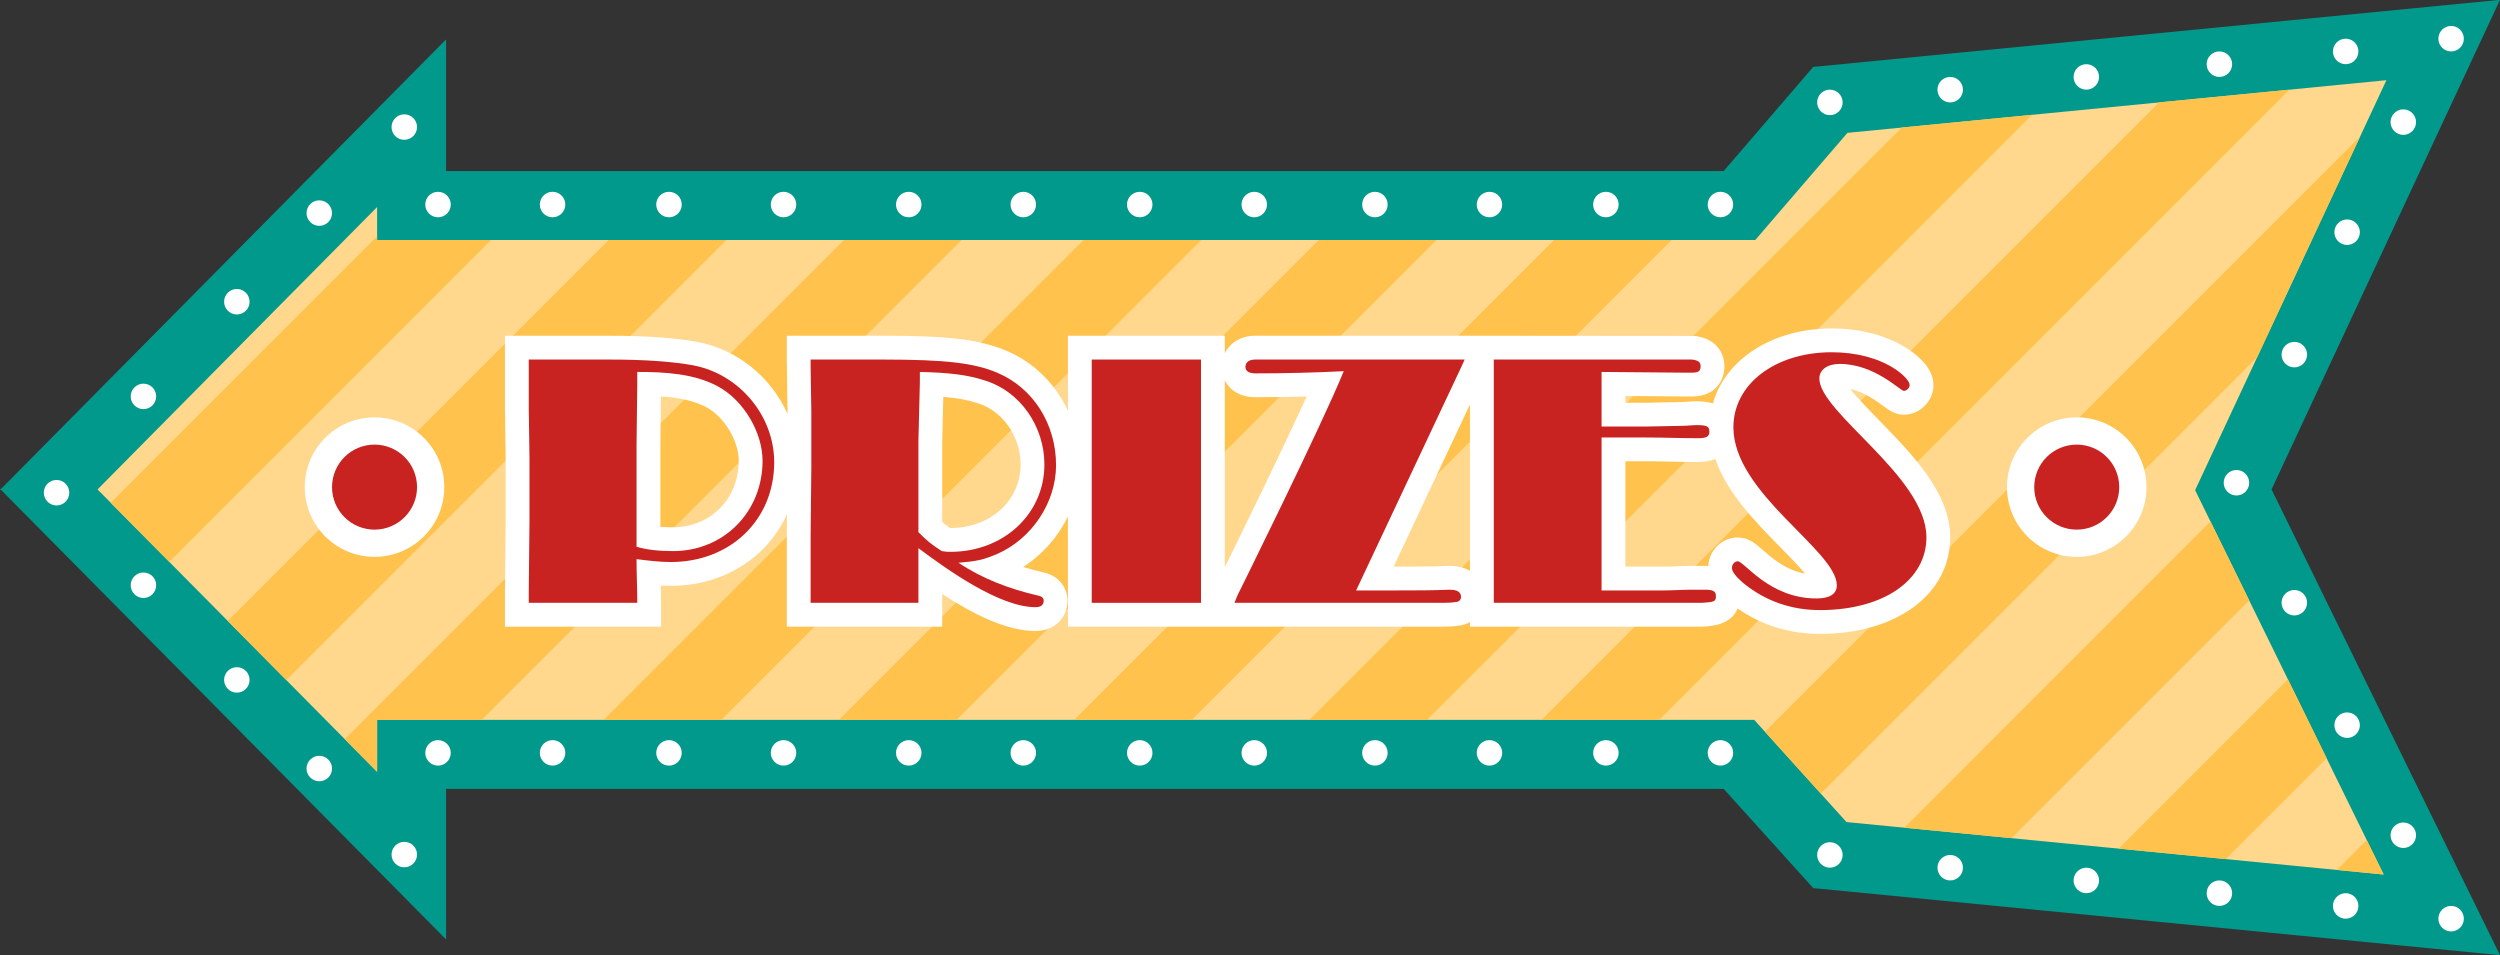 <?xml version="1.0" encoding="UTF-8"?><svg xmlns="http://www.w3.org/2000/svg" xmlns:xlink="http://www.w3.org/1999/xlink" height="229.3" preserveAspectRatio="xMidYMid meet" version="1.0" viewBox="200.0 385.4 600.0 229.3" width="600.0" zoomAndPan="magnify"><rect x="200.0" y="385.4" width="600.0" height="229.3" fill="#333333" stroke="none"/><g><g id="change1_1"><path d="M 800 385.359 L 635.172 401.461 L 613.672 426.457 L 307.055 426.457 L 307.055 394.859 L 200.258 502.734 L 200 502.734 L 200.129 502.863 L 200 502.988 L 200.258 502.988 L 307.055 610.863 L 307.055 574.723 L 613.672 574.723 L 635.172 598.539 L 800 614.641 L 745.168 502.863 L 800 385.359" fill="#01998c"/></g><g id="change2_1"><path d="M 643.156 582.695 L 621.023 558.176 L 290.508 558.176 L 290.508 570.637 L 223.41 502.863 L 290.508 435.09 L 290.508 443.004 L 621.262 443.004 L 643.387 417.285 L 772.738 404.645 L 726.828 503.039 L 772.074 595.285 L 643.156 582.695" fill="#ffd88d"/></g><g id="change3_1"><path d="M 544.73 443.004 L 516.5 443.004 L 401.324 558.176 L 429.555 558.176 L 544.73 443.004" fill="#ffc24d"/></g><g id="change3_2"><path d="M 374.301 443.004 L 346.07 443.004 L 254.652 534.422 L 268.695 548.609 L 374.301 443.004" fill="#ffc24d"/></g><g id="change3_3"><path d="M 317.836 443.004 L 290.508 443.004 L 290.508 442.105 L 226.562 506.055 L 240.609 520.234 L 317.836 443.004" fill="#ffc24d"/></g><g id="change3_4"><path d="M 601.191 443.004 L 572.961 443.004 L 457.785 558.176 L 486.02 558.176 L 601.191 443.004" fill="#ffc24d"/></g><g id="change3_5"><path d="M 402.531 443.004 L 282.738 562.797 L 290.508 570.637 L 290.508 558.176 L 315.59 558.176 L 430.766 443.004 L 402.531 443.004" fill="#ffc24d"/></g><g id="change3_6"><path d="M 488.27 443.004 L 460.035 443.004 L 344.859 558.176 L 373.094 558.176 L 488.27 443.004" fill="#ffc24d"/></g><g id="change3_7"><path d="M 758.387 567.379 L 749.098 548.441 L 708.465 589.07 L 734.18 591.59 L 758.387 567.379" fill="#ffc24d"/></g><g id="change3_8"><path d="M 739.805 529.496 L 730.516 510.555 L 657.023 584.051 L 682.742 586.562 L 739.805 529.496" fill="#ffc24d"/></g><g id="change3_9"><path d="M 768.02 587.02 L 760.848 594.188 L 772.074 595.285 Z M 768.02 587.02" fill="#ffc24d"/></g><g id="change3_10"><path d="M 741.723 471.117 L 766.422 418.188 L 623.594 561.02 L 636.984 575.855 L 741.723 471.117" fill="#ffc24d"/></g><g id="change3_11"><path d="M 687.703 412.957 L 656.418 416.008 L 514.25 558.176 L 542.48 558.176 L 687.703 412.957" fill="#ffc24d"/></g><g id="change3_12"><path d="M 749.457 406.918 L 718.172 409.977 L 569.969 558.176 L 598.199 558.176 L 749.457 406.918" fill="#ffc24d"/></g><g id="change4_1"><path d="M 646.496 524.801 C 645.938 519.391 641.258 514.633 635.422 508.715 C 629.324 502.523 621.73 494.82 621.73 487.945 C 621.73 483.027 625.32 479.035 630.961 477.039 C 631.406 482.586 636.426 487.719 642.699 494.141 C 648.902 500.488 656.621 508.391 656.621 514.344 C 656.621 519.129 652.738 522.918 646.496 524.801 Z M 623.098 517.426 C 621.316 515.863 619.641 514.398 617.062 514.398 C 613.285 514.398 610.191 517.434 609.973 521.25 C 609.719 521.238 609.473 521.215 609.199 521.215 L 606.051 521.215 C 604.867 521.215 603.68 521.262 602.473 521.301 C 601.363 521.348 600.23 521.391 599.062 521.391 L 590.094 521.391 L 590.094 496.105 L 595.039 496.105 C 596.988 496.105 598.98 496.152 600.992 496.195 C 603.133 496.238 605.289 496.285 607.449 496.285 C 609.188 496.285 610.555 495.992 611.656 495.543 C 614.52 503.766 621.441 510.812 627.285 516.738 C 629.121 518.605 631.539 521.062 633.211 523.07 C 628.578 522.23 625.352 519.398 623.098 517.426 Z M 578.66 524.359 L 564.219 524.359 L 564.219 477.406 L 578.66 477.406 Z M 547.844 521.215 L 547.609 521.219 C 543.531 521.391 539.328 521.391 535.262 521.391 L 534.473 521.391 L 552.793 482.469 L 552.793 522.387 C 551.559 521.672 549.941 521.215 547.844 521.215 Z M 505.305 524.359 C 511.117 512.531 523.137 487.863 527.477 477.406 L 542.543 477.406 L 520.445 524.359 Z M 493.949 476.691 C 495.086 478.945 497.496 480.73 501.348 480.73 C 505.43 480.73 509.531 480.668 513.609 480.555 C 507.777 493.348 498.168 512.977 493.949 521.543 Z M 482.523 524.359 L 467.734 524.359 L 467.734 477.406 L 482.523 477.406 Z M 428.109 512.125 C 428.074 512.125 428.043 512.125 428.016 512.125 C 427.23 511.586 426.711 511.195 426.133 510.684 L 426.133 491.344 L 426.395 480.652 C 429.863 480.93 432.359 481.406 434.691 482.18 L 434.793 482.219 C 440.676 484.055 444.945 490.215 444.945 496.859 C 444.945 505.566 437.707 512.125 428.109 512.125 Z M 414.703 491.125 L 414.703 515.957 L 413.156 516.086 L 414.703 517.109 L 414.703 524.359 L 400.262 524.359 L 400.262 514.23 L 400.434 497.562 L 400.434 484.188 L 400.324 477.406 L 411.852 477.406 C 412.965 477.406 414.027 477.41 415.043 477.422 Z M 361.512 511.949 C 360.363 511.949 359.355 511.902 358.484 511.844 L 358.484 492.383 L 358.621 480.539 C 362.672 480.801 366.531 481.492 369.613 483.176 L 369.621 483.18 C 373.855 485.48 377.297 491.223 377.297 495.988 C 377.297 505.09 370.512 511.949 361.512 511.949 Z M 347.062 520.84 C 347.074 522.016 347.102 523.188 347.133 524.359 L 332.645 524.359 L 332.785 510.5 L 332.785 495.211 L 332.613 483.227 L 332.613 477.406 L 346.301 477.406 C 346.613 477.406 346.926 477.406 347.23 477.41 L 347.059 492.32 L 347.059 520.836 Z M 650.871 486.156 C 648.727 483.953 645.852 481.012 644.035 478.738 C 647.438 479.504 650.316 481.605 652.008 482.848 C 653.461 483.914 654.836 484.926 656.918 484.926 C 660.773 484.926 664.031 481.668 664.031 477.812 C 664.031 474.031 660.746 471.047 657.941 469.18 C 652.98 465.938 646.641 464.23 639.613 464.23 C 625.355 464.23 614.094 471.656 611.094 482.23 C 610.055 481.91 608.801 481.711 607.273 481.711 C 606.395 481.711 605.566 481.77 604.902 481.828 C 604.551 481.852 604.23 481.883 603.844 481.883 L 594.863 482.062 L 590.094 482.062 L 590.094 480.434 L 603.777 480.551 L 606.051 480.551 C 611.816 480.551 613.863 476.625 613.863 473.266 C 613.863 472.203 613.523 466.871 606.762 466.02 L 560.387 465.98 L 560.391 465.977 L 501.172 465.977 C 497.895 465.977 495.207 467.645 493.949 470.164 L 493.949 465.977 L 456.305 465.977 L 456.305 483.973 C 453.312 477.539 448.141 472.355 441.504 469.566 C 435.102 466.879 427.617 465.977 411.852 465.977 L 388.832 465.977 L 388.832 471.691 L 389.008 484.277 L 389.008 484.746 C 385.141 476.066 377.152 469.32 367.445 467.469 C 362.094 466.48 354.98 465.977 346.301 465.977 L 321.188 465.977 L 321.188 483.309 L 321.359 495.293 L 321.359 510.438 L 321.188 527.457 L 321.188 535.793 L 358.66 535.793 L 358.66 530.078 C 358.66 528.691 358.633 527.312 358.602 525.934 C 359.383 525.977 360.176 526 360.988 526 C 373.758 526 384.219 519.133 388.887 508.797 L 388.832 514.168 L 388.832 535.793 L 426.133 535.793 L 426.133 527.965 C 433.777 532.934 441.676 536.84 448.559 536.84 C 452.984 536.84 456.195 533.777 456.195 529.551 C 456.195 526.977 454.652 523.66 450.305 522.742 C 448.66 522.363 447.082 521.938 445.57 521.465 C 450.223 518.484 453.938 514.234 456.305 509.348 L 456.305 535.793 L 545.922 535.793 C 547.043 535.793 548.422 535.793 549.812 535.598 C 550.898 535.516 551.906 535.195 552.793 534.711 L 552.793 535.793 L 608.668 535.793 L 608.836 535.777 C 610.809 535.664 615.48 535.379 617.02 531.426 C 622.836 535.473 629.477 537.535 636.816 537.535 C 655.207 537.535 668.051 528 668.051 514.344 C 668.051 503.738 658.926 494.395 650.871 486.156" fill="#fff"/></g><g id="change5_1"><path d="M 372.348 478.16 C 366.578 475.012 359.414 474.668 352.945 474.668 L 352.945 477.461 L 352.77 492.32 L 352.77 516.617 C 355.043 517.316 358.016 517.664 361.512 517.664 C 373.746 517.664 383.012 508.227 383.012 495.988 C 383.012 489.172 378.465 481.48 372.348 478.16 Z M 360.988 520.285 C 358.188 520.285 355.57 519.938 352.77 519.59 C 352.77 523.082 352.945 526.578 352.945 530.078 L 326.902 530.078 L 326.902 527.457 L 327.074 510.5 L 327.074 495.293 L 326.902 483.227 L 326.902 471.691 L 346.301 471.691 C 355.043 471.691 361.684 472.215 366.406 473.086 C 377.418 475.188 385.809 485.152 385.809 496.34 C 385.809 510.145 375.32 520.285 360.988 520.285" fill="#c82321"/></g><g id="change5_2"><path d="M 436.5 476.758 C 432.305 475.363 427.934 474.836 420.766 474.668 L 420.766 477.113 L 420.418 491.27 L 420.418 513.121 C 422.691 515.395 423.387 515.914 426.012 517.664 C 427.062 517.84 427.41 517.84 428.109 517.84 C 440.867 517.84 450.656 508.75 450.656 496.859 C 450.656 487.77 444.891 479.387 436.5 476.758 Z M 439.297 518.363 C 435.977 519.762 434.398 520.109 430.031 520.461 C 435.797 524.309 442.27 526.754 449.086 528.328 C 449.961 528.496 450.484 528.852 450.484 529.551 C 450.484 530.602 449.781 531.125 448.559 531.125 C 439.82 531.125 427.234 522.035 420.418 516.961 L 420.418 530.078 L 394.547 530.078 L 394.547 514.168 L 394.719 497.562 L 394.719 484.277 L 394.547 473.266 L 394.547 471.691 L 411.852 471.691 C 427.234 471.691 433.879 472.562 439.297 474.836 C 448.035 478.508 453.453 487.25 453.453 497.039 C 453.453 505.949 447.684 514.695 439.297 518.363" fill="#c82321"/></g><g id="change5_3"><path d="M 462.016 530.078 L 462.016 471.691 L 488.238 471.691 L 488.238 530.078 L 462.016 530.078" fill="#c82321"/></g><g id="change5_4"><path d="M 550.645 473.613 L 525.469 527.105 L 535.262 527.105 C 539.453 527.105 543.648 527.105 547.844 526.93 C 549.066 526.93 550.645 527.105 550.645 528.68 C 550.645 529.383 550.117 529.898 549.242 529.898 C 548.195 530.078 546.973 530.078 545.922 530.078 L 496.277 530.078 L 496.977 528.328 C 496.977 528.328 517.254 487.43 522.496 474.488 C 515.504 474.836 508.34 475.012 501.348 475.012 C 499.773 475.012 498.902 474.488 498.902 473.441 C 498.902 472.391 499.773 471.691 501.172 471.691 L 551.52 471.691 L 550.645 473.613" fill="#c82321"/></g><g id="change5_5"><path d="M 608.5 530.078 L 558.508 530.078 L 558.508 471.691 L 606.051 471.691 C 607.449 471.867 608.148 472.215 608.148 473.266 C 608.148 474.488 607.625 474.836 606.051 474.836 L 603.777 474.836 L 584.375 474.668 L 584.375 487.77 L 594.863 487.77 L 603.953 487.598 C 604.828 487.598 606.051 487.43 607.273 487.43 C 609.723 487.43 610.246 487.77 610.246 488.996 C 610.246 490.223 609.547 490.57 607.449 490.57 C 603.258 490.57 599.062 490.398 595.039 490.398 L 584.375 490.398 L 584.375 527.105 L 599.062 527.105 C 601.508 527.105 603.777 526.93 606.051 526.93 L 609.199 526.93 C 611.117 526.93 611.82 527.277 611.82 528.496 C 611.82 529.723 611.473 529.898 608.5 530.078" fill="#c82321"/></g><g id="change5_6"><path d="M 636.816 531.82 C 629.996 531.82 623.883 529.723 618.637 525.531 C 616.539 523.785 615.664 522.559 615.664 521.684 C 615.664 520.809 616.363 520.109 617.062 520.109 C 618.637 520.109 624.578 529.027 635.941 529.027 C 639.09 529.027 640.836 527.977 640.836 525.883 C 640.836 517.484 616.016 503.855 616.016 487.945 C 616.016 477.637 625.98 469.941 639.613 469.941 C 645.555 469.941 650.801 471.344 654.82 473.965 C 656.918 475.363 658.316 476.934 658.316 477.812 C 658.316 478.508 657.617 479.207 656.918 479.207 C 656.047 479.207 649.93 472.742 641.535 472.742 C 638.562 472.742 636.645 474.137 636.645 476.234 C 636.645 484.453 662.34 499.832 662.34 514.344 C 662.34 524.656 652.023 531.82 636.816 531.82" fill="#c82321"/></g><g id="change4_2"><path d="M 306.629 502.309 C 306.629 511.551 299.133 519.047 289.887 519.047 C 280.641 519.047 273.145 511.551 273.145 502.309 C 273.145 493.059 280.641 485.566 289.887 485.566 C 299.133 485.566 306.629 493.059 306.629 502.309" fill="#fff"/></g><g id="change5_7"><path d="M 300.09 502.309 C 300.09 507.941 295.52 512.512 289.887 512.512 C 284.25 512.512 279.688 507.941 279.688 502.309 C 279.688 496.672 284.25 492.105 289.887 492.105 C 295.52 492.105 300.09 496.672 300.09 502.309" fill="#c82321"/></g><g id="change4_3"><path d="M 715.156 502.309 C 715.156 511.551 707.66 519.047 698.414 519.047 C 689.168 519.047 681.672 511.551 681.672 502.309 C 681.672 493.059 689.168 485.566 698.414 485.566 C 707.66 485.566 715.156 493.059 715.156 502.309" fill="#fff"/></g><g id="change5_8"><path d="M 708.617 502.309 C 708.617 507.941 704.051 512.512 698.414 512.512 C 692.781 512.512 688.215 507.941 688.215 502.309 C 688.215 496.672 692.781 492.105 698.414 492.105 C 704.051 492.105 708.617 496.672 708.617 502.309" fill="#c82321"/></g><g id="change4_4"><path d="M 308.184 434.492 C 308.184 436.18 306.812 437.551 305.121 437.551 C 303.434 437.551 302.062 436.18 302.062 434.492 C 302.062 432.801 303.434 431.434 305.121 431.434 C 306.812 431.434 308.184 432.801 308.184 434.492" fill="#fff"/></g><g id="change4_5"><path d="M 335.676 434.492 C 335.676 436.18 334.301 437.551 332.613 437.551 C 330.926 437.551 329.555 436.18 329.555 434.492 C 329.555 432.801 330.926 431.434 332.613 431.434 C 334.301 431.434 335.676 432.801 335.676 434.492" fill="#fff"/></g><g id="change4_6"><path d="M 363.617 434.492 C 363.617 436.18 362.246 437.551 360.559 437.551 C 358.867 437.551 357.496 436.18 357.496 434.492 C 357.496 432.801 358.867 431.434 360.559 431.434 C 362.246 431.434 363.617 432.801 363.617 434.492" fill="#fff"/></g><g id="change4_7"><path d="M 391.105 434.492 C 391.105 436.18 389.734 437.551 388.047 437.551 C 386.359 437.551 384.988 436.18 384.988 434.492 C 384.988 432.801 386.359 431.434 388.047 431.434 C 389.734 431.434 391.105 432.801 391.105 434.492" fill="#fff"/></g><g id="change4_8"><path d="M 421.16 434.492 C 421.16 436.18 419.793 437.551 418.102 437.551 C 416.41 437.551 415.043 436.18 415.043 434.492 C 415.043 432.801 416.41 431.434 418.102 431.434 C 419.793 431.434 421.16 432.801 421.16 434.492" fill="#fff"/></g><g id="change4_9"><path d="M 448.648 434.492 C 448.648 436.18 447.281 437.551 445.594 437.551 C 443.902 437.551 442.531 436.18 442.531 434.492 C 442.531 432.801 443.902 431.434 445.594 431.434 C 447.281 431.434 448.648 432.801 448.648 434.492" fill="#fff"/></g><g id="change4_10"><path d="M 476.594 434.492 C 476.594 436.18 475.227 437.551 473.535 437.551 C 471.848 437.551 470.477 436.18 470.477 434.492 C 470.477 432.801 471.848 431.434 473.535 431.434 C 475.227 431.434 476.594 432.801 476.594 434.492" fill="#fff"/></g><g id="change4_11"><path d="M 504.086 434.492 C 504.086 436.18 502.715 437.551 501.027 437.551 C 499.336 437.551 497.969 436.18 497.969 434.492 C 497.969 432.801 499.336 431.434 501.027 431.434 C 502.715 431.434 504.086 432.801 504.086 434.492" fill="#fff"/></g><g id="change4_12"><path d="M 533.035 434.492 C 533.035 436.18 531.672 437.551 529.98 437.551 C 528.289 437.551 526.922 436.18 526.922 434.492 C 526.922 432.801 528.289 431.434 529.98 431.434 C 531.672 431.434 533.035 432.801 533.035 434.492" fill="#fff"/></g><g id="change4_13"><path d="M 560.527 434.492 C 560.527 436.18 559.156 437.551 557.469 437.551 C 555.781 437.551 554.414 436.18 554.414 434.492 C 554.414 432.801 555.781 431.434 557.469 431.434 C 559.156 431.434 560.527 432.801 560.527 434.492" fill="#fff"/></g><g id="change4_14"><path d="M 588.473 434.492 C 588.473 436.18 587.102 437.551 585.414 437.551 C 583.723 437.551 582.355 436.18 582.355 434.492 C 582.355 432.801 583.723 431.434 585.414 431.434 C 587.102 431.434 588.473 432.801 588.473 434.492" fill="#fff"/></g><g id="change4_15"><path d="M 615.961 434.492 C 615.961 436.18 614.594 437.551 612.902 437.551 C 611.215 437.551 609.844 436.18 609.844 434.492 C 609.844 432.801 611.215 431.434 612.902 431.434 C 614.594 431.434 615.961 432.801 615.961 434.492" fill="#fff"/></g><g id="change4_16"><path d="M 308.184 566.09 C 308.184 567.777 306.812 569.148 305.121 569.148 C 303.434 569.148 302.062 567.777 302.062 566.09 C 302.062 564.402 303.434 563.031 305.121 563.031 C 306.812 563.031 308.184 564.402 308.184 566.09" fill="#fff"/></g><g id="change4_17"><path d="M 335.676 566.09 C 335.676 567.777 334.301 569.148 332.613 569.148 C 330.926 569.148 329.555 567.777 329.555 566.09 C 329.555 564.402 330.926 563.031 332.613 563.031 C 334.301 563.031 335.676 564.402 335.676 566.09" fill="#fff"/></g><g id="change4_18"><path d="M 363.617 566.09 C 363.617 567.777 362.246 569.148 360.559 569.148 C 358.867 569.148 357.496 567.777 357.496 566.09 C 357.496 564.402 358.867 563.031 360.559 563.031 C 362.246 563.031 363.617 564.402 363.617 566.09" fill="#fff"/></g><g id="change4_19"><path d="M 391.105 566.09 C 391.105 567.777 389.734 569.148 388.047 569.148 C 386.359 569.148 384.988 567.777 384.988 566.09 C 384.988 564.402 386.359 563.031 388.047 563.031 C 389.734 563.031 391.105 564.402 391.105 566.09" fill="#fff"/></g><g id="change4_20"><path d="M 421.16 566.09 C 421.16 567.777 419.793 569.148 418.102 569.148 C 416.41 569.148 415.043 567.777 415.043 566.09 C 415.043 564.402 416.41 563.031 418.102 563.031 C 419.793 563.031 421.16 564.402 421.16 566.09" fill="#fff"/></g><g id="change4_21"><path d="M 448.648 566.09 C 448.648 567.777 447.281 569.148 445.594 569.148 C 443.902 569.148 442.531 567.777 442.531 566.09 C 442.531 564.402 443.902 563.031 445.594 563.031 C 447.281 563.031 448.648 564.402 448.648 566.09" fill="#fff"/></g><g id="change4_22"><path d="M 476.594 566.09 C 476.594 567.777 475.227 569.148 473.535 569.148 C 471.848 569.148 470.477 567.777 470.477 566.09 C 470.477 564.402 471.848 563.031 473.535 563.031 C 475.227 563.031 476.594 564.402 476.594 566.09" fill="#fff"/></g><g id="change4_23"><path d="M 504.086 566.09 C 504.086 567.777 502.715 569.148 501.027 569.148 C 499.336 569.148 497.969 567.777 497.969 566.09 C 497.969 564.402 499.336 563.031 501.027 563.031 C 502.715 563.031 504.086 564.402 504.086 566.09" fill="#fff"/></g><g id="change4_24"><path d="M 533.035 566.09 C 533.035 567.777 531.672 569.148 529.98 569.148 C 528.289 569.148 526.922 567.777 526.922 566.09 C 526.922 564.402 528.289 563.031 529.98 563.031 C 531.672 563.031 533.035 564.402 533.035 566.09" fill="#fff"/></g><g id="change4_25"><path d="M 560.527 566.09 C 560.527 567.777 559.156 569.148 557.469 569.148 C 555.781 569.148 554.414 567.777 554.414 566.09 C 554.414 564.402 555.781 563.031 557.469 563.031 C 559.156 563.031 560.527 564.402 560.527 566.09" fill="#fff"/></g><g id="change4_26"><path d="M 588.473 566.09 C 588.473 567.777 587.102 569.148 585.414 569.148 C 583.723 569.148 582.355 567.777 582.355 566.09 C 582.355 564.402 583.723 563.031 585.414 563.031 C 587.102 563.031 588.473 564.402 588.473 566.09" fill="#fff"/></g><g id="change4_27"><path d="M 615.961 566.09 C 615.961 567.777 614.594 569.148 612.902 569.148 C 611.215 569.148 609.844 567.777 609.844 566.09 C 609.844 564.402 611.215 563.031 612.902 563.031 C 614.594 563.031 615.961 564.402 615.961 566.09" fill="#fff"/></g><g id="change4_28"><path d="M 642.234 409.98 C 642.234 411.668 640.867 413.039 639.176 413.039 C 637.484 413.039 636.117 411.668 636.117 409.98 C 636.117 408.289 637.484 406.918 639.176 406.918 C 640.867 406.918 642.234 408.289 642.234 409.98" fill="#fff"/></g><g id="change4_29"><path d="M 671.109 406.918 C 671.109 408.609 669.738 409.98 668.051 409.98 C 666.359 409.98 664.992 408.609 664.992 406.918 C 664.992 405.23 666.359 403.863 668.051 403.863 C 669.738 403.863 671.109 405.23 671.109 406.918" fill="#fff"/></g><g id="change4_30"><path d="M 703.777 403.863 C 703.777 405.551 702.406 406.918 700.719 406.918 C 699.027 406.918 697.66 405.551 697.66 403.863 C 697.66 402.176 699.027 400.805 700.719 400.805 C 702.406 400.805 703.777 402.176 703.777 403.863" fill="#fff"/></g><g id="change4_31"><path d="M 735.715 400.805 C 735.715 402.492 734.344 403.863 732.652 403.863 C 730.965 403.863 729.594 402.492 729.594 400.805 C 729.594 399.113 730.965 397.746 732.652 397.746 C 734.344 397.746 735.715 399.113 735.715 400.805" fill="#fff"/></g><g id="change4_32"><path d="M 766.02 397.746 C 766.02 399.438 764.652 400.805 762.961 400.805 C 761.273 400.805 759.902 399.438 759.902 397.746 C 759.902 396.055 761.273 394.688 762.961 394.688 C 764.652 394.688 766.02 396.055 766.02 397.746" fill="#fff"/></g><g id="change4_33"><path d="M 779.852 414.703 C 779.852 416.398 778.484 417.77 776.797 417.77 C 775.105 417.77 773.734 416.398 773.734 414.703 C 773.734 413.02 775.105 411.648 776.797 411.648 C 778.484 411.648 779.852 413.02 779.852 414.703" fill="#fff"/></g><g id="change4_34"><path d="M 766.367 441.125 C 766.367 442.816 764.996 444.188 763.309 444.188 C 761.617 444.188 760.25 442.816 760.25 441.125 C 760.25 439.438 761.617 438.07 763.309 438.07 C 764.996 438.07 766.367 439.438 766.367 441.125" fill="#fff"/></g><g id="change4_35"><path d="M 753.699 470.512 C 753.699 472.199 752.328 473.57 750.637 473.57 C 748.949 473.57 747.578 472.199 747.578 470.512 C 747.578 468.82 748.949 467.449 750.637 467.449 C 752.328 467.449 753.699 468.82 753.699 470.512" fill="#fff"/></g><g id="change4_36"><path d="M 739.805 501.262 C 739.805 502.949 738.438 504.316 736.746 504.316 C 735.059 504.316 733.688 502.949 733.688 501.262 C 733.688 499.57 735.059 498.199 736.746 498.199 C 738.438 498.199 739.805 499.57 739.805 501.262" fill="#fff"/></g><g id="change4_37"><path d="M 791.324 394.688 C 791.324 396.379 789.953 397.746 788.266 397.746 C 786.574 397.746 785.207 396.379 785.207 394.688 C 785.207 392.996 786.574 391.629 788.266 391.629 C 789.953 391.629 791.324 392.996 791.324 394.688" fill="#fff"/></g><g id="change4_38"><path d="M 642.234 590.59 C 642.234 588.895 640.867 587.527 639.176 587.527 C 637.484 587.527 636.117 588.895 636.117 590.59 C 636.117 592.273 637.484 593.645 639.176 593.645 C 640.867 593.645 642.234 592.273 642.234 590.59" fill="#fff"/></g><g id="change4_39"><path d="M 671.109 593.645 C 671.109 591.957 669.738 590.59 668.051 590.59 C 666.359 590.59 664.992 591.957 664.992 593.645 C 664.992 595.332 666.359 596.703 668.051 596.703 C 669.738 596.703 671.109 595.332 671.109 593.645" fill="#fff"/></g><g id="change4_40"><path d="M 703.777 596.703 C 703.777 595.016 702.406 593.645 700.719 593.645 C 699.027 593.645 697.66 595.016 697.66 596.703 C 697.66 598.395 699.027 599.766 700.719 599.766 C 702.406 599.766 703.777 598.395 703.777 596.703" fill="#fff"/></g><g id="change4_41"><path d="M 735.715 599.766 C 735.715 598.07 734.344 596.703 732.652 596.703 C 730.965 596.703 729.594 598.07 729.594 599.766 C 729.594 601.453 730.965 602.82 732.652 602.82 C 734.344 602.82 735.715 601.453 735.715 599.766" fill="#fff"/></g><g id="change4_42"><path d="M 766.02 602.82 C 766.02 601.133 764.652 599.766 762.961 599.766 C 761.273 599.766 759.902 601.133 759.902 602.82 C 759.902 604.516 761.273 605.883 762.961 605.883 C 764.652 605.883 766.02 604.516 766.02 602.82" fill="#fff"/></g><g id="change4_43"><path d="M 779.852 585.859 C 779.852 584.172 778.484 582.801 776.797 582.801 C 775.105 582.801 773.734 584.172 773.734 585.859 C 773.734 587.547 775.105 588.914 776.797 588.914 C 778.484 588.914 779.852 587.547 779.852 585.859" fill="#fff"/></g><g id="change4_44"><path d="M 766.367 559.441 C 766.367 557.75 764.996 556.383 763.309 556.383 C 761.617 556.383 760.25 557.75 760.25 559.441 C 760.25 561.133 761.617 562.5 763.309 562.5 C 764.996 562.5 766.367 561.133 766.367 559.441" fill="#fff"/></g><g id="change4_45"><path d="M 753.699 530.059 C 753.699 528.371 752.328 527 750.637 527 C 748.949 527 747.578 528.371 747.578 530.059 C 747.578 531.746 748.949 533.113 750.637 533.113 C 752.328 533.113 753.699 531.746 753.699 530.059" fill="#fff"/></g><g id="change4_46"><path d="M 791.324 605.883 C 791.324 604.191 789.953 602.82 788.266 602.82 C 786.574 602.82 785.207 604.191 785.207 605.883 C 785.207 607.57 786.574 608.941 788.266 608.941 C 789.953 608.941 791.324 607.57 791.324 605.883" fill="#fff"/></g><g id="change4_47"><path d="M 216.629 503.645 C 216.629 505.34 215.262 506.711 213.57 506.711 C 211.879 506.711 210.512 505.34 210.512 503.645 C 210.512 501.961 211.879 500.59 213.57 500.59 C 215.262 500.59 216.629 501.961 216.629 503.645" fill="#fff"/></g><g id="change4_48"><path d="M 237.484 480.539 C 237.484 482.223 236.113 483.59 234.426 483.59 C 232.734 483.59 231.367 482.223 231.367 480.539 C 231.367 478.848 232.734 477.477 234.426 477.477 C 236.113 477.477 237.484 478.848 237.484 480.539" fill="#fff"/></g><g id="change4_49"><path d="M 259.902 457.816 C 259.902 459.504 258.531 460.875 256.844 460.875 C 255.156 460.875 253.785 459.504 253.785 457.816 C 253.785 456.125 255.156 454.754 256.844 454.754 C 258.531 454.754 259.902 456.125 259.902 457.816" fill="#fff"/></g><g id="change4_50"><path d="M 279.688 436.547 C 279.688 438.234 278.312 439.602 276.625 439.602 C 274.938 439.602 273.566 438.234 273.566 436.547 C 273.566 434.852 274.938 433.484 276.625 433.484 C 278.312 433.484 279.688 434.852 279.688 436.547" fill="#fff"/></g><g id="change4_51"><path d="M 300.09 415.898 C 300.09 417.59 298.719 418.953 297.027 418.953 C 295.34 418.953 293.973 417.59 293.973 415.898 C 293.973 414.207 295.34 412.84 297.027 412.84 C 298.719 412.84 300.09 414.207 300.09 415.898" fill="#fff"/></g><g id="change4_52"><path d="M 237.484 525.855 C 237.484 524.168 236.113 522.801 234.426 522.801 C 232.734 522.801 231.367 524.168 231.367 525.855 C 231.367 527.551 232.734 528.918 234.426 528.918 C 236.113 528.918 237.484 527.551 237.484 525.855" fill="#fff"/></g><g id="change4_53"><path d="M 259.902 548.578 C 259.902 546.887 258.531 545.523 256.844 545.523 C 255.156 545.523 253.785 546.887 253.785 548.578 C 253.785 550.27 255.156 551.637 256.844 551.637 C 258.531 551.637 259.902 550.27 259.902 548.578" fill="#fff"/></g><g id="change4_54"><path d="M 279.688 569.852 C 279.688 568.164 278.312 566.793 276.625 566.793 C 274.938 566.793 273.566 568.164 273.566 569.852 C 273.566 571.539 274.938 572.906 276.625 572.906 C 278.312 572.906 279.688 571.539 279.688 569.852" fill="#fff"/></g><g id="change4_55"><path d="M 300.09 590.496 C 300.09 588.809 298.719 587.438 297.027 587.438 C 295.34 587.438 293.973 588.809 293.973 590.496 C 293.973 592.188 295.34 593.555 297.027 593.555 C 298.719 593.555 300.09 592.188 300.09 590.496" fill="#fff"/></g></g></svg>